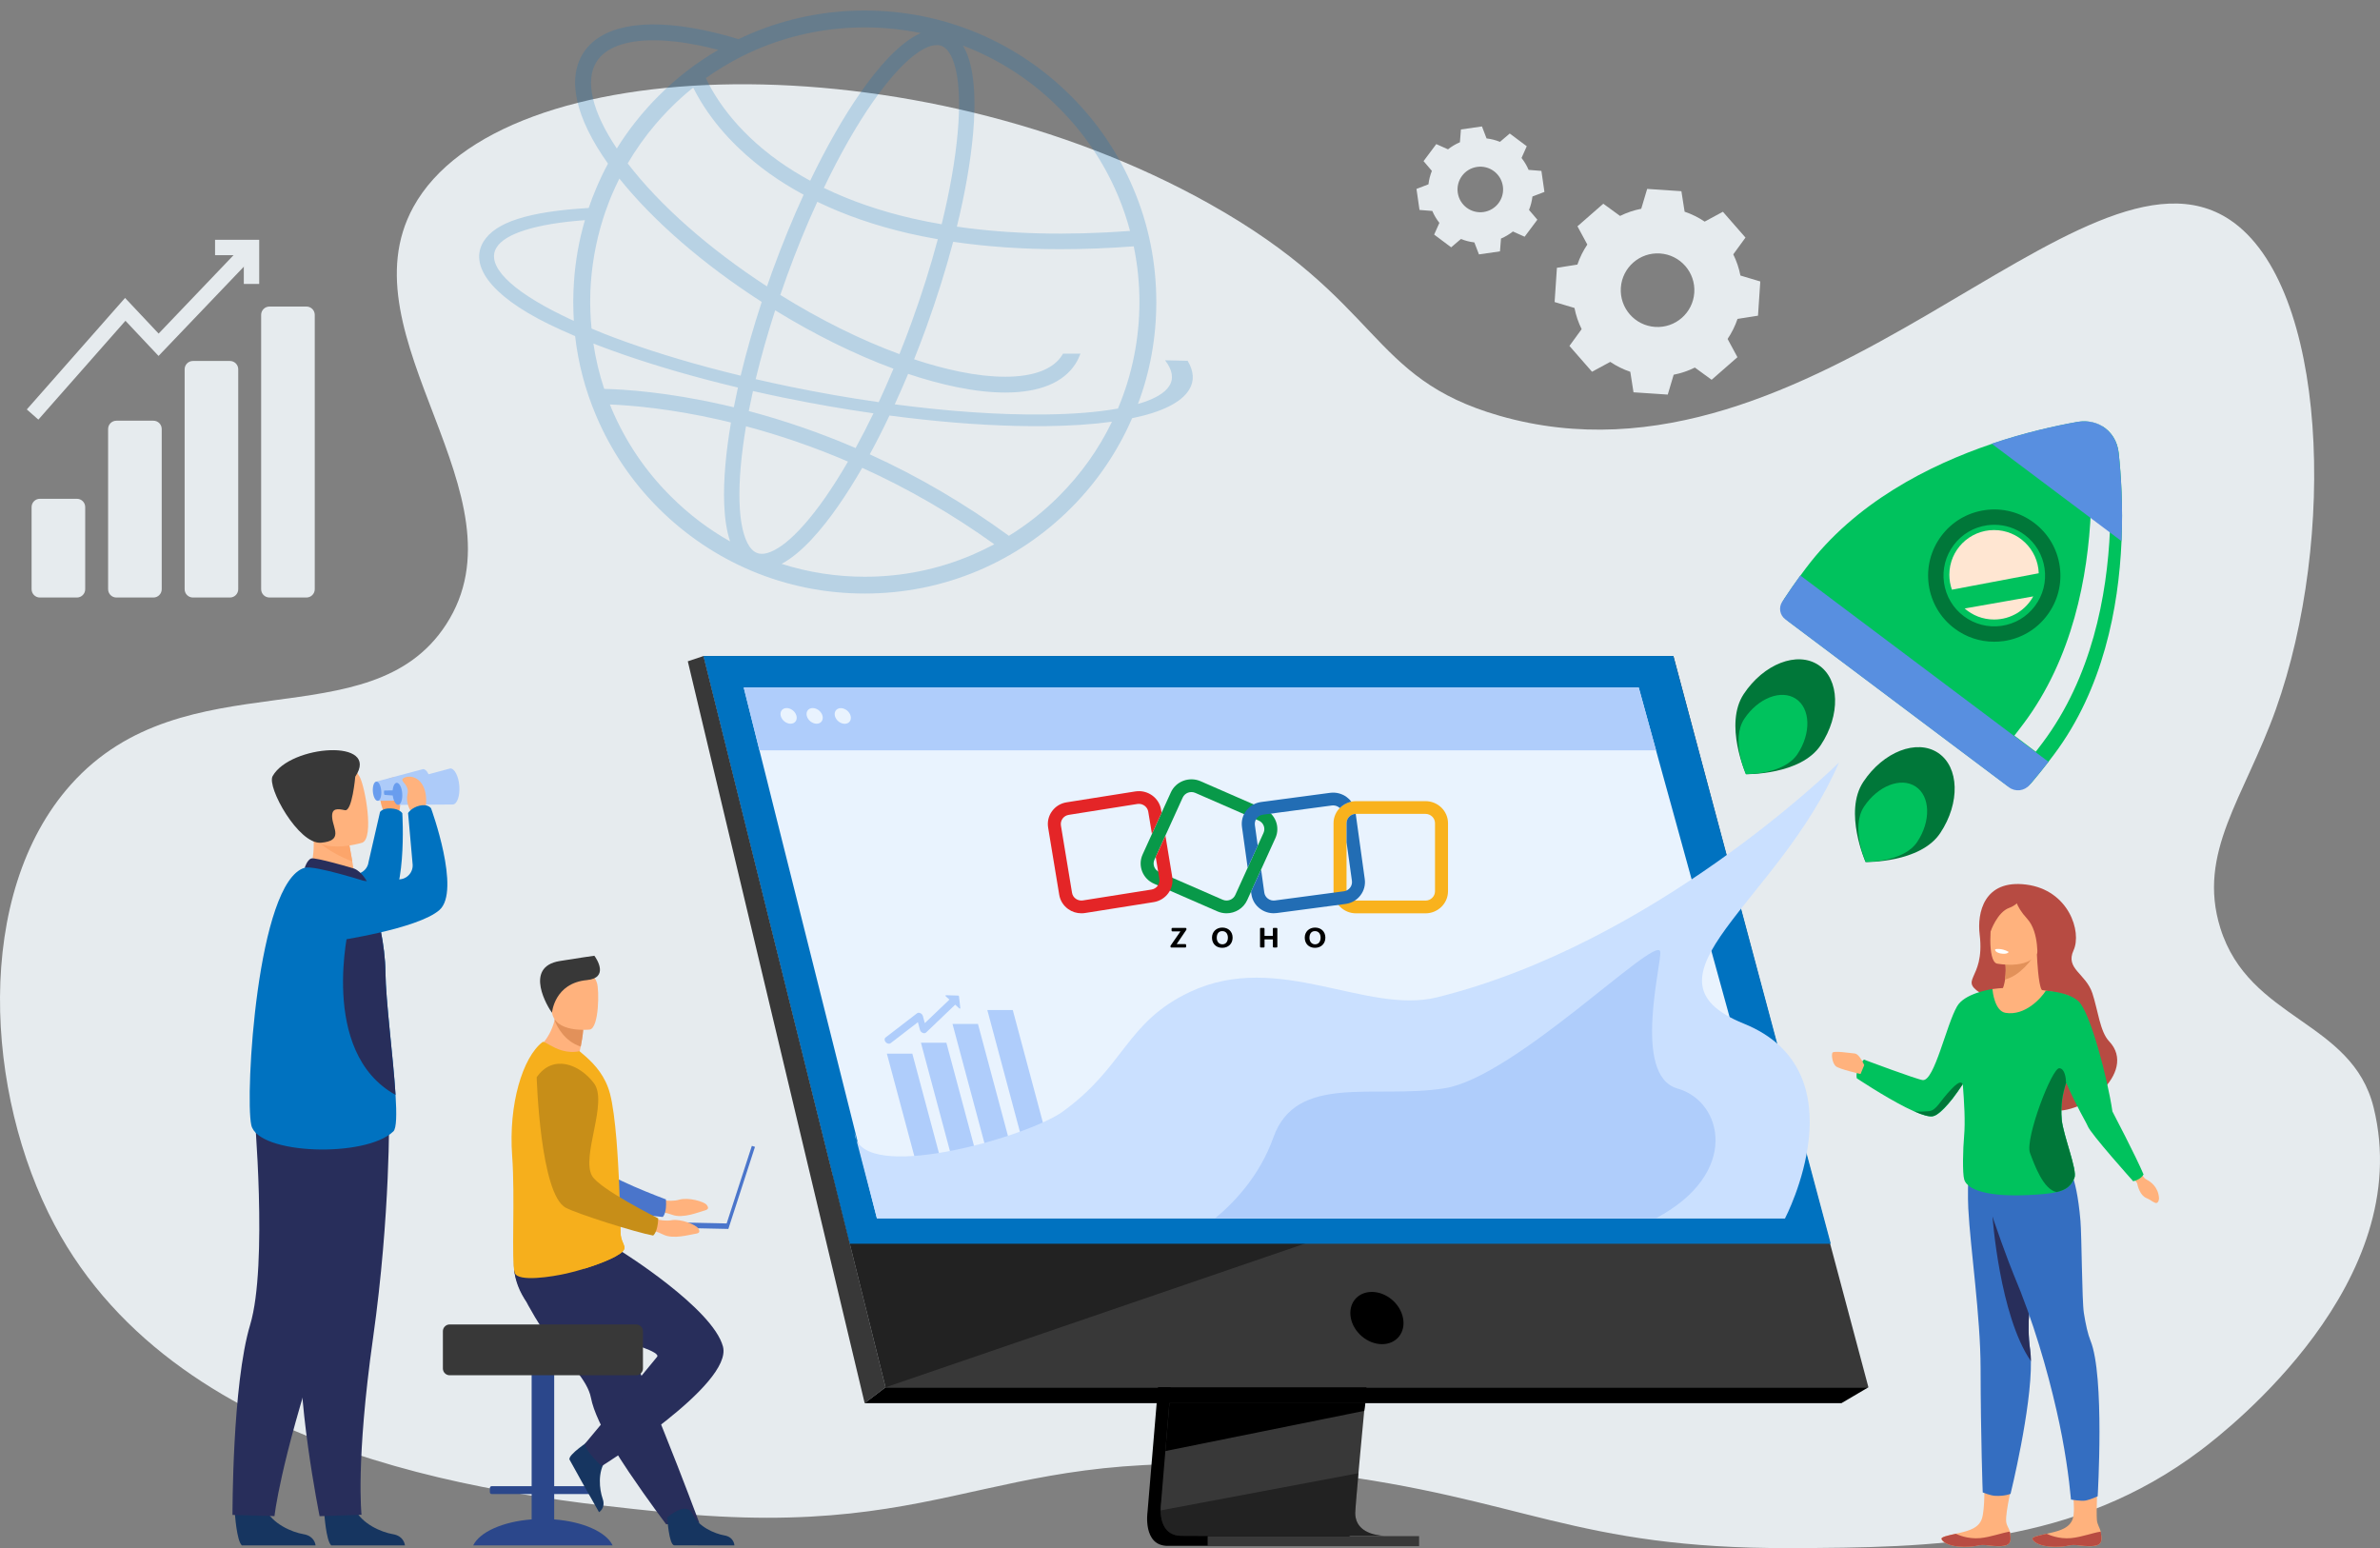 <svg width="452" height="294" viewBox="0 0 452 294" fill="none" xmlns="http://www.w3.org/2000/svg">
<rect x="0" y="0" width="452" height="294" fill="#808080" stroke="none"/>
<path d="M126.207 287.182C184.262 293.074 188.732 272.062 250.714 279.746C289.353 284.536 299.006 294.113 339.913 293.999C367.237 293.923 394.029 293.481 417.962 275.408C423.409 271.295 458.938 243.441 450.792 210.339C446.706 193.733 427.155 193.794 421.679 176.255C417.194 161.889 426.244 151.442 432.209 134.734C443.732 102.459 442.147 54.271 423.537 41.779C395.453 22.925 344.665 96.15 284.783 78.961C259.694 71.759 262.782 57.232 229.653 38.68C174.022 7.527 95.086 9.167 78.511 39.3C64.945 63.961 100.582 94.2 84.705 118.622C70.291 140.793 35.152 124.743 13.47 148.988C-5.096 169.748 -2.846 207.807 10.373 232.648C34.435 277.868 97.499 284.269 126.207 287.182Z" fill="#E6EBEE"/>
<path opacity="0.2" d="M225.549 68.517L221.264 68.423C222.642 70.207 222.953 71.856 222.088 73.248C221.237 74.668 219.182 75.83 216.114 76.722C218.439 70.558 219.601 64.043 219.601 57.366C219.601 49.891 218.141 42.632 215.249 35.82C212.464 29.223 208.477 23.303 203.381 18.22C198.298 13.138 192.378 9.137 185.782 6.339C178.955 3.46 171.697 2 164.235 2C156.76 2 149.502 3.46 142.676 6.339C141.865 6.69 141.04 7.055 140.256 7.434C140.256 7.434 140.256 7.434 140.243 7.434C137.864 6.704 135.539 6.109 133.308 5.663C122.008 3.365 113.993 4.96 110.735 10.124C107.64 15.044 109.329 22.438 115.466 31.075C114.641 32.602 113.898 34.184 113.209 35.806C112.695 37.023 112.222 38.253 111.803 39.496C100.246 40.186 94.069 42.213 91.811 45.903C89.202 50.188 92.771 55.946 104.193 61.542C105.761 62.313 107.45 63.07 109.221 63.827C109.816 69.017 111.141 74.059 113.195 78.898C115.98 85.495 119.967 91.415 125.063 96.511C130.145 101.58 136.066 105.581 142.662 108.379C149.488 111.258 156.747 112.718 164.222 112.718C171.683 112.718 178.942 111.258 185.768 108.379C192.364 105.581 198.271 101.593 203.367 96.511C208.314 91.564 212.234 85.806 215.005 79.425C220.642 78.263 224.346 76.438 225.832 74.019C226.86 72.343 226.738 70.491 225.549 68.517ZM212.315 77.587C208.558 78.263 203.881 78.655 198.42 78.709C189.931 78.817 180.199 78.141 169.926 76.79C170.791 74.911 171.643 72.978 172.467 71.004C175.657 72.072 178.739 72.91 181.699 73.519C185.079 74.208 188.161 74.546 190.918 74.546C197.366 74.546 201.988 72.68 204.273 69.058C204.651 68.463 204.949 67.828 205.192 67.166H201.88C201.826 67.26 201.772 67.368 201.705 67.463C200.015 70.153 196.217 71.545 190.904 71.545C188.363 71.545 185.457 71.234 182.281 70.585C179.51 70.018 176.59 69.234 173.603 68.233C174.4 66.246 175.171 64.232 175.914 62.178C177.915 56.649 179.631 51.175 181.024 45.917C187.349 46.849 194.135 47.323 201.353 47.323C205.841 47.323 210.504 47.147 215.316 46.782C216.033 50.242 216.398 53.784 216.398 57.393C216.384 64.368 215.019 71.18 212.315 77.587ZM143.811 105.027C142.216 104.446 141.405 102.148 141 100.323C140.364 97.444 140.256 93.389 140.675 88.617C140.891 86.198 141.229 83.629 141.675 80.953C148.231 82.697 154.719 84.941 161.045 87.657C159.626 90.118 158.18 92.388 156.747 94.457C154.003 98.39 151.327 101.418 148.988 103.229C147.501 104.364 145.406 105.608 143.811 105.027ZM162.492 85.089C155.882 82.237 149.069 79.885 142.203 78.06C142.446 76.817 142.716 75.546 143 74.262C144.906 74.695 146.852 75.114 148.812 75.519C154.557 76.695 160.275 77.695 165.884 78.493C164.776 80.791 163.641 82.994 162.492 85.089ZM150.07 73.438C147.853 72.978 145.663 72.505 143.514 72.005C144.528 67.801 145.771 63.408 147.217 58.934C154.76 63.57 162.424 67.341 169.683 70.018C168.777 72.194 167.831 74.316 166.885 76.371C161.37 75.587 155.733 74.6 150.07 73.438ZM131.659 16.639C132.146 17.626 132.808 18.842 133.7 20.221C137.512 26.114 142.541 30.386 146.096 32.927C148.137 34.387 150.313 35.739 152.624 36.982C150.516 41.564 148.515 46.471 146.663 51.553C146.325 52.5 145.987 53.446 145.663 54.392C134.647 47.228 125.32 38.996 119.21 31.035C120.738 28.426 122.495 25.952 124.468 23.627C125.279 22.668 126.131 21.748 127.01 20.843C127.131 20.721 127.253 20.599 127.374 20.478C128.726 19.113 130.159 17.828 131.659 16.639ZM178.753 8.691C180.348 9.272 181.159 11.57 181.564 13.395C182.2 16.274 182.308 20.329 181.889 25.101C181.429 30.332 180.388 36.266 178.834 42.592C176.955 42.267 175.117 41.902 173.319 41.497C167.142 40.078 161.505 38.131 156.463 35.684C159.464 29.426 162.64 23.83 165.817 19.288C168.561 15.355 171.237 12.327 173.576 10.516C174.792 9.57 176.428 8.569 177.861 8.569C178.171 8.542 178.469 8.583 178.753 8.691ZM172.467 44.295C174.306 44.714 176.184 45.092 178.104 45.43C176.752 50.513 175.09 55.811 173.143 61.164C172.4 63.232 171.616 65.26 170.818 67.247C163.532 64.57 155.787 60.745 148.191 56.014C148.583 54.865 148.988 53.716 149.407 52.554C151.205 47.579 153.165 42.794 155.22 38.32C160.397 40.834 166.168 42.821 172.467 44.295ZM201.096 20.478C205.895 25.276 209.653 30.845 212.288 37.063C213.221 39.28 214.005 41.551 214.613 43.862C202.597 44.741 191.58 44.471 181.726 43.038C183.294 36.658 184.335 30.643 184.808 25.344C185.322 19.491 185.254 12.543 182.875 8.65C183.43 8.867 183.97 9.083 184.524 9.313C190.742 11.935 196.325 15.693 201.096 20.478ZM164.235 5.204C167.844 5.204 171.399 5.569 174.873 6.285C170.778 8.069 166.601 13.03 163.424 17.585C160.18 22.248 156.936 27.939 153.868 34.319C151.8 33.197 149.84 31.981 148.001 30.683C139.283 24.506 135.444 17.828 134.052 14.828C136.188 13.314 138.431 11.948 140.783 10.759C141.743 10.272 142.716 9.826 143.703 9.394C143.771 9.367 143.852 9.326 143.919 9.299C143.933 9.286 143.946 9.286 143.973 9.272C144.19 9.178 144.392 9.096 144.609 9.015C144.663 8.988 144.73 8.975 144.784 8.948C150.962 6.474 157.504 5.204 164.235 5.204ZM113.29 11.732C114.979 9.042 118.778 7.65 124.09 7.65C126.631 7.65 129.524 7.961 132.714 8.61C133.917 8.853 135.16 9.137 136.417 9.475C132.281 11.867 128.496 14.787 125.077 18.22C124.36 18.923 123.671 19.653 122.995 20.41C122.157 21.343 121.346 22.303 120.575 23.289C119.345 24.857 118.196 26.506 117.142 28.196C112.452 21.221 111.046 15.301 113.29 11.732ZM116.169 37.063C116.628 35.995 117.115 34.941 117.629 33.914C124.076 41.97 133.565 50.202 144.663 57.339C143.095 62.124 141.743 66.828 140.662 71.342C132.592 69.396 125.117 67.179 118.561 64.814C117.183 64.327 115.844 63.813 114.574 63.313C113.817 63.016 113.073 62.705 112.344 62.394C112.235 61.272 112.141 60.137 112.114 58.988C112.1 58.434 112.087 57.906 112.087 57.352C112.087 56.717 112.1 56.068 112.114 55.446C112.303 50.715 113.101 46.093 114.506 41.618C114.75 40.861 114.993 40.118 115.277 39.375C115.561 38.604 115.844 37.82 116.169 37.063ZM106.775 59.893C96.812 55.027 92.257 50.337 94.298 47.012C95.947 44.308 101.935 42.483 111.086 41.808C109.965 45.606 109.275 49.526 109.005 53.5C108.924 54.676 108.883 55.865 108.87 57.055V57.366C108.87 58.555 108.91 59.758 108.978 60.934C108.221 60.596 107.491 60.245 106.775 59.893ZM114.331 65.868C115.682 66.368 117.061 66.882 118.48 67.368C125.009 69.626 132.322 71.734 140.148 73.6C139.864 74.87 139.607 76.114 139.364 77.344C138.729 77.195 138.08 77.033 137.445 76.898C126.631 74.438 118.507 73.938 114.75 73.856C113.817 71.045 113.128 68.179 112.695 65.246C113.236 65.449 113.79 65.652 114.331 65.868ZM116.169 77.655C116.047 77.371 115.939 77.101 115.831 76.817C119.845 76.979 127.28 77.587 136.782 79.75C137.458 79.899 138.148 80.061 138.823 80.237C138.337 83.089 137.972 85.819 137.756 88.374C137.337 93.226 137.309 98.823 138.661 102.823C134.538 100.499 130.767 97.633 127.374 94.24C122.562 89.442 118.805 83.873 116.169 77.655ZM184.538 105.419C178.104 108.149 171.291 109.528 164.249 109.528C158.829 109.528 153.53 108.703 148.434 107.081C152.286 105.054 156.166 100.417 159.153 96.133C160.694 93.929 162.235 91.483 163.749 88.847C172.508 92.807 180.929 97.687 188.836 103.364C187.431 104.108 185.998 104.797 184.538 105.419ZM201.096 94.24C198.217 97.133 195.041 99.647 191.607 101.756C183.294 95.686 174.427 90.482 165.182 86.279C166.452 83.954 167.709 81.494 168.926 78.912C177.387 80.034 185.525 80.71 192.959 80.885C194.892 80.939 196.784 80.939 198.609 80.926C203.34 80.872 207.557 80.588 211.18 80.088C208.652 85.332 205.26 90.077 201.096 94.24Z" fill="#0072C0"/>
<path d="M226.783 181.886L217.929 287.183C217.929 287.183 216.997 293.563 221.755 293.577C229.567 293.59 260.616 293.577 260.616 293.577C260.616 293.577 254.736 292.252 254.817 289.265C254.898 285.737 265.171 180.885 265.171 180.885L226.783 181.886Z" fill="black"/>
<path d="M263.13 291.671C261.589 291.671 231.933 291.766 224.336 291.671C221.025 291.63 220.443 288.724 220.416 286.845C220.403 285.94 220.511 285.277 220.511 285.277L220.741 282.547L221.322 275.572L221.836 269.408L222.498 261.488L223.066 254.797L229.365 179.966L267.726 178.966C267.726 178.966 263.401 222.842 260.346 254.783C260.008 258.338 259.683 261.758 259.373 264.934C259.278 265.948 259.183 266.948 259.089 267.908C258.805 270.936 258.548 273.707 258.318 276.153C258.197 277.451 258.088 278.641 257.994 279.749C257.602 284.061 257.372 286.805 257.372 287.332C257.372 287.643 257.399 287.927 257.453 288.184C258.088 291.563 262.549 291.671 263.13 291.671Z" fill="#383838"/>
<path d="M133.61 124.587L155.183 211.245L158.13 223.113L168.187 263.461H354.843L317.806 124.587H133.61Z" fill="#383838"/>
<path d="M133.61 124.587L130.623 125.587L164.212 266.475L168.186 263.461L133.61 124.587Z" fill="#383838"/>
<path d="M164.213 266.475H349.72L354.843 263.461H168.187L164.213 266.475Z" fill="black"/>
<path d="M269.51 291.725H229.351V293.631H269.51V291.725Z" fill="#383838"/>
<path d="M259.305 266.475L259.102 267.935L221.322 275.572L221.849 269.409L222.092 266.475H259.305Z" fill="black"/>
<path opacity="0.4" d="M263.13 291.671C261.589 291.671 231.933 291.766 224.336 291.671C221.025 291.631 220.443 288.724 220.416 286.846L258.007 279.776C257.615 284.088 257.385 286.832 257.385 287.359C257.385 287.67 257.412 287.954 257.467 288.211C258.088 291.563 262.549 291.671 263.13 291.671Z" fill="black"/>
<path opacity="0.4" d="M250.181 235.359L168.187 263.461L158.13 223.113L250.181 235.359Z" fill="black"/>
<path d="M133.61 124.587H317.806L347.693 236.197H161.401L133.61 124.587Z" fill="#0072C0"/>
<path d="M266.455 250.309C265.928 247.565 263.279 245.348 260.535 245.348C257.791 245.348 256.007 247.565 256.547 250.309C257.075 253.039 259.724 255.27 262.468 255.27C265.212 255.27 266.996 253.053 266.455 250.309Z" fill="black"/>
<path d="M339.015 231.372H166.537L147.005 153.554L145.518 147.593L144.234 142.497L141.247 130.575H311.224L314.508 142.497L315.914 147.593L317.563 153.554L339.015 231.372Z" fill="#E9F3FE"/>
<g clip-path="url(#clip0_41_3)">
<path d="M232.94 173.442C232.36 173.442 231.773 173.324 231.208 173.081L219.163 167.821C217.01 166.884 216.039 164.398 216.995 162.288L222.363 150.485C223.319 148.375 225.856 147.424 228.009 148.361L240.054 153.62C242.207 154.557 243.178 157.043 242.222 159.153L236.855 170.956C236.139 172.52 234.574 173.442 232.94 173.442ZM232.21 170.868C233.121 171.266 234.19 170.86 234.596 169.975L239.964 158.172C240.37 157.279 239.956 156.232 239.053 155.833L227 150.574C226.089 150.175 225.02 150.581 224.614 151.466L219.246 163.269C218.84 164.162 219.254 165.21 220.157 165.608L232.21 170.868Z" fill="#089949"/>
<path d="M270.724 173.45H257.535C255.178 173.45 253.259 171.568 253.259 169.259V156.335C253.259 154.026 255.178 152.145 257.535 152.145H270.724C273.08 152.145 275 154.026 275 156.335V169.259C275 171.568 273.08 173.45 270.724 173.45ZM257.535 154.565C256.541 154.565 255.728 155.361 255.728 156.335V169.259C255.728 170.233 256.541 171.03 257.535 171.03H270.724C271.718 171.03 272.531 170.233 272.531 169.259V156.335C272.531 155.361 271.718 154.565 270.724 154.565H257.535Z" fill="#F9B21D"/>
<path d="M221.331 158.703L219.555 162.598C219.532 162.642 219.51 162.679 219.487 162.716L220.18 166.906C220.338 167.873 219.668 168.78 218.689 168.935L205.665 171C205.191 171.074 204.709 170.964 204.318 170.691C203.926 170.418 203.67 170.005 203.595 169.54L201.487 156.778C201.412 156.313 201.525 155.841 201.803 155.457C202.082 155.074 202.503 154.823 202.978 154.749L216.001 152.683C216.099 152.669 216.197 152.661 216.288 152.661C217.153 152.661 217.929 153.281 218.072 154.151L218.772 158.371L220.609 154.336L220.511 153.768C220.134 151.488 217.936 149.932 215.61 150.301L202.586 152.366C201.464 152.536 200.471 153.133 199.808 154.041C199.138 154.948 198.875 156.055 199.055 157.161L201.163 169.923C201.344 171.03 201.954 171.996 202.88 172.653C203.61 173.177 204.476 173.442 205.372 173.442C205.597 173.442 205.831 173.427 206.064 173.391L219.088 171.325C221.414 170.956 223.003 168.802 222.626 166.523L221.331 158.703Z" fill="#E42527"/>
<path d="M236.952 164.796L238.865 160.599L238.323 156.697C238.255 156.232 238.383 155.767 238.676 155.391C238.97 155.015 239.392 154.771 239.873 154.712L252.942 152.971C253.025 152.964 253.108 152.956 253.191 152.956C253.582 152.956 253.959 153.082 254.282 153.318C254.343 153.362 254.395 153.414 254.448 153.458C255.028 152.861 255.788 152.433 256.639 152.248C256.398 151.924 256.112 151.636 255.773 151.385C254.862 150.706 253.74 150.419 252.611 150.566L239.527 152.307C238.398 152.455 237.389 153.03 236.704 153.923C236.011 154.815 235.718 155.915 235.868 157.021L236.952 164.796Z" fill="#226DB4"/>
<path d="M259.191 166.958L257.474 154.565C256.511 154.594 255.735 155.376 255.735 156.328V159.965L256.752 167.282C256.819 167.747 256.691 168.212 256.398 168.588C256.104 168.964 255.683 169.208 255.201 169.267L242.132 171.008C241.658 171.074 241.183 170.949 240.799 170.661C240.415 170.373 240.167 169.96 240.107 169.488L239.504 165.143L237.592 169.341L237.66 169.813C237.811 170.919 238.398 171.908 239.309 172.579C240.062 173.14 240.957 173.435 241.891 173.435C242.087 173.435 242.282 173.42 242.478 173.398L255.532 171.672C256.661 171.524 257.67 170.949 258.355 170.056C259.048 169.164 259.341 168.064 259.191 166.958Z" fill="#226DB4"/>
<path d="M222.318 179.58L224.185 176.88H222.649C222.566 176.88 222.498 176.813 222.498 176.732V176.371C222.498 176.29 222.566 176.223 222.649 176.223H225.171C225.254 176.223 225.321 176.29 225.321 176.371V176.511C225.321 176.54 225.314 176.57 225.299 176.592L223.469 179.292H225.111C225.193 179.292 225.261 179.358 225.261 179.44V179.801C225.261 179.882 225.193 179.949 225.111 179.949H222.446C222.363 179.949 222.295 179.882 222.295 179.801V179.668C222.287 179.631 222.303 179.602 222.318 179.58ZM230.177 178.06C230.177 176.954 231.005 176.157 232.134 176.157C233.301 176.157 234.092 176.939 234.092 178.067C234.092 179.211 233.286 180 232.119 180C230.945 180 230.177 179.211 230.177 178.06ZM233.196 178.075C233.196 177.404 232.865 176.828 232.119 176.828C231.366 176.828 231.08 177.426 231.08 178.104C231.08 178.746 231.434 179.336 232.157 179.336C232.902 179.329 233.196 178.702 233.196 178.075ZM239.444 176.216H240.001C240.084 176.216 240.152 176.282 240.152 176.363V177.736H241.733V176.363C241.733 176.282 241.801 176.216 241.883 176.216H242.44C242.523 176.216 242.591 176.282 242.591 176.363V179.794C242.591 179.875 242.523 179.941 242.44 179.941H241.891C241.808 179.941 241.74 179.875 241.74 179.794V178.407H240.159V179.794C240.159 179.875 240.092 179.941 240.009 179.941H239.452C239.369 179.941 239.301 179.875 239.301 179.794V176.363C239.294 176.282 239.361 176.216 239.444 176.216ZM247.793 178.06C247.793 176.954 248.621 176.157 249.75 176.157C250.917 176.157 251.708 176.939 251.708 178.067C251.708 179.211 250.902 180 249.735 180C248.561 180 247.793 179.211 247.793 178.06ZM250.804 178.075C250.804 177.404 250.473 176.828 249.728 176.828C248.975 176.828 248.689 177.426 248.689 178.104C248.689 178.746 249.043 179.336 249.765 179.336C250.511 179.329 250.804 178.702 250.804 178.075Z" fill="black"/>
</g>
<path d="M314.508 142.497H144.234L141.247 130.575H311.224L314.508 142.497Z" fill="#AFCDFB"/>
<path d="M149.398 134.468C148.573 134.468 148.073 135.13 148.276 135.955C148.479 136.779 149.317 137.442 150.141 137.442C150.966 137.442 151.466 136.779 151.263 135.955C151.061 135.13 150.222 134.468 149.398 134.468Z" fill="#E9F3FE"/>
<path d="M154.345 134.468C153.521 134.468 153.02 135.13 153.223 135.955C153.426 136.779 154.264 137.442 155.089 137.442C155.913 137.442 156.413 136.779 156.21 135.955C156.008 135.13 155.17 134.468 154.345 134.468Z" fill="#E9F3FE"/>
<path d="M161.55 135.968C161.347 135.144 160.509 134.482 159.684 134.482C158.86 134.482 158.36 135.144 158.562 135.968C158.765 136.793 159.603 137.455 160.428 137.455C161.252 137.455 161.752 136.793 161.55 135.968Z" fill="#E9F3FE"/>
<path d="M75.838 153.96C75.838 153.96 76.365 152.297 75.541 150.81C74.716 149.31 76.055 148.282 75.717 147.823C75.379 147.377 73.175 147.417 72.418 149.594C71.661 151.77 72.932 154.216 72.932 154.216L75.838 153.96Z" fill="#FCA56B"/>
<path d="M66.593 165.895C68.16 166.355 69.769 165.327 69.985 163.746L72.175 154.203C72.175 154.203 72.635 153.459 74.216 153.527C75.933 153.595 76.406 154.446 76.406 154.446C76.406 154.446 77.474 171.248 72.499 173.613C67.525 175.992 61.889 164.503 66.593 165.895Z" fill="#0072C0"/>
<path d="M76.906 293.482H62.902C61.902 292.577 61.578 287.278 61.578 287.278C61.578 287.278 65.917 283.358 67.336 286.467C68.688 289.414 72.418 290.982 74.635 291.36C76.555 291.685 76.852 293.09 76.906 293.482Z" fill="#163560"/>
<path d="M59.929 293.482H45.925C44.925 292.577 44.6 287.278 44.6 287.278C44.6 287.278 48.939 283.358 50.359 286.467C51.71 289.414 55.441 290.982 57.658 291.36C59.577 291.685 59.888 293.09 59.929 293.482Z" fill="#163560"/>
<path d="M69.999 220.152C69.999 220.152 68.012 232.899 60.578 255.513C53.143 278.14 52.129 287.927 52.129 287.927L44.154 287.697C44.154 287.697 44.087 262.974 47.507 251.593C50.926 240.212 48.25 210.582 48.25 210.582L69.999 220.152Z" fill="#282E5B"/>
<path d="M73.892 211.299C73.892 211.299 74.176 230.506 70.85 254.08C67.525 277.654 68.661 287.67 68.661 287.67L60.699 287.94C60.699 287.94 55.941 264.353 57.306 252.553C58.672 240.752 50.791 212.056 50.791 212.056L73.892 211.299Z" fill="#282E5B"/>
<path d="M58.482 166.355L62.24 169.139L67.66 168.004C67.579 167.504 67.228 165.463 66.903 163.597C66.89 163.489 66.863 163.381 66.849 163.273C66.566 161.691 66.322 160.34 66.322 160.34L61.253 157.812L59.361 156.866C59.361 156.893 59.51 158.623 59.523 158.866C59.888 163.327 58.482 166.355 58.482 166.355Z" fill="#FFB27D"/>
<path d="M67.282 164.962C67.16 164.908 59.902 162.773 59.118 163.029C58.334 163.286 57.861 164.814 57.861 164.814L69.742 167.504C69.729 167.49 68.796 165.598 67.282 164.962Z" fill="#282E5B"/>
<path d="M47.723 213.664C48.953 219.274 69.431 219.95 74.716 214.854C75.311 214.273 75.352 211.569 75.122 207.933C74.676 200.81 73.257 190.104 73.202 184.63C73.175 181.994 72.81 179.29 72.324 176.83C71.296 171.599 69.729 167.49 69.729 167.49C69.729 167.49 59.726 164.26 57.847 164.8C48.831 167.463 46.493 208.055 47.723 213.664Z" fill="#0072C0"/>
<path d="M75.122 207.933C74.676 200.81 73.256 190.104 73.202 184.63C73.175 181.994 72.81 179.29 72.324 176.83L66.309 175.763C66.309 175.763 60.429 199.796 75.122 207.933Z" fill="#282E5B"/>
<path d="M59.915 158.947C61.023 161.083 65.173 162.921 66.903 163.597C66.89 163.489 66.863 163.381 66.849 163.273C66.566 161.691 66.322 160.34 66.322 160.34L61.253 157.812C60.131 157.785 59.456 158.069 59.915 158.947Z" fill="#FCA56B"/>
<path d="M68.782 160.042C68.782 160.042 59.645 162.894 57.955 157.177C56.266 151.459 53.954 147.972 59.712 145.917C65.471 143.849 67.255 145.701 68.282 147.471C69.309 149.242 71.121 159.15 68.782 160.042Z" fill="#FFB27D"/>
<path d="M67.471 147.498C67.471 147.498 66.89 154.149 65.511 153.865C64.132 153.581 62.889 153.365 63.092 155.365C63.294 157.366 65.2 159.691 60.956 160.042C56.712 160.394 50.615 149.458 51.778 147.39C55.144 141.416 72.337 140.213 67.471 147.498Z" fill="#383838"/>
<path d="M80.326 146.066L71.472 148.431L71.743 152.081L80.772 152.013C81.488 151.959 81.962 150.58 81.84 148.945C81.718 147.309 81.042 146.012 80.326 146.066Z" fill="#ADCBF9"/>
<path d="M72.405 150.202C72.324 149.188 71.918 148.404 71.472 148.431C71.026 148.458 70.742 149.31 70.81 150.31C70.891 151.324 71.296 152.108 71.743 152.081C72.189 152.054 72.486 151.216 72.405 150.202Z" fill="#699DEE"/>
<path d="M75.69 150.08L72.946 150.134C72.865 150.715 73.013 150.959 73.013 150.959L75.744 151.148L75.69 150.08Z" fill="#699DEE"/>
<path d="M85.489 145.944L75.325 148.661L75.635 152.851L86.003 152.784C86.828 152.716 87.368 151.148 87.233 149.256C87.084 147.363 86.3 145.876 85.489 145.944Z" fill="#ADCBF9"/>
<path d="M76.392 150.688C76.311 149.526 75.825 148.62 75.325 148.661C74.825 148.701 74.487 149.661 74.568 150.824C74.649 151.986 75.135 152.892 75.635 152.851C76.136 152.811 76.474 151.837 76.392 150.688Z" fill="#699DEE"/>
<path d="M77.96 153.946C77.96 153.946 77.001 152.486 77.393 150.824C77.785 149.161 76.217 148.526 76.419 147.999C76.622 147.471 78.758 146.917 80.069 148.796C81.38 150.675 80.826 153.378 80.826 153.378L77.96 153.946Z" fill="#FFB27D"/>
<path d="M65.457 167.896C65.457 167.896 70.769 166.922 75.676 167.003C77.312 167.031 78.569 165.584 78.352 164.003L77.501 154.406C77.501 154.406 78.109 153.392 79.65 153.013C81.326 152.608 81.867 153.514 81.867 153.514C81.867 153.514 87.598 169.18 83.462 172.816C79.326 176.452 63.632 178.723 63.632 178.723L65.457 167.896Z" fill="#0072C0"/>
<path d="M402.91 102.798C402.369 115.409 399.422 130.859 390.095 143.281C389.757 143.741 389.406 144.187 389.068 144.633C388.027 145.985 386.959 147.296 385.878 148.58C384.675 149.999 382.566 150.229 381.08 149.107L339.663 118.004C339.19 117.653 338.839 117.193 338.623 116.68C338.474 116.328 338.393 115.963 338.379 115.598C338.339 114.936 338.514 114.26 338.906 113.665C339.88 112.192 340.893 110.719 341.961 109.259C342.299 108.799 342.637 108.34 342.975 107.894C352.302 95.471 366.319 88.348 378.282 84.293C384.594 82.157 390.352 80.886 394.529 80.143C395.218 80.021 395.894 79.994 396.543 80.062C397.516 80.157 398.435 80.454 399.219 80.927C400.936 81.941 402.139 83.752 402.382 86.05C402.828 90.254 403.207 96.134 402.91 102.798Z" fill="#00C25D"/>
<path d="M341.907 109.286C340.704 110.948 339.555 112.611 338.46 114.287C337.757 115.382 338.014 116.828 339.055 117.612L381.526 149.512C382.742 150.432 384.459 150.229 385.445 149.08C386.662 147.661 387.865 146.187 389.041 144.673L341.907 109.286Z" fill="#588FE0"/>
<path d="M378.714 121.87C376.011 121.87 373.388 121.005 371.199 119.356C368.509 117.342 366.778 114.395 366.305 111.084C365.832 107.758 366.684 104.46 368.698 101.77C370.712 99.08 373.659 97.35 376.97 96.877C380.296 96.404 383.594 97.256 386.284 99.27C388.973 101.284 390.704 104.23 391.177 107.542C391.65 110.867 390.798 114.165 388.784 116.855C386.77 119.545 383.823 121.275 380.512 121.749C379.917 121.83 379.309 121.87 378.714 121.87ZM378.768 99.662C378.308 99.662 377.849 99.689 377.389 99.756C374.835 100.121 372.577 101.459 371.036 103.514C369.495 105.569 368.833 108.11 369.198 110.665C369.563 113.219 370.901 115.477 372.956 117.018C375.01 118.558 377.552 119.221 380.106 118.856C382.661 118.491 384.918 117.153 386.459 115.098C388 113.044 388.663 110.502 388.298 107.948C387.933 105.393 386.594 103.136 384.54 101.595C382.85 100.324 380.836 99.662 378.768 99.662Z" fill="#007739"/>
<path d="M400.166 83.82C400.044 82.725 399.72 81.752 399.219 80.914C398.422 80.441 397.516 80.143 396.543 80.049C396.557 80.103 396.557 80.157 396.557 80.211C397.016 84.428 397.381 90.308 397.097 96.972C396.543 109.583 393.61 125.033 384.283 137.455C383.945 137.915 383.594 138.361 383.256 138.807C383.026 139.104 382.796 139.402 382.566 139.699L386.622 142.754C386.703 142.646 386.797 142.538 386.878 142.43C387.23 141.983 387.568 141.524 387.906 141.078C397.232 128.656 400.179 113.206 400.72 100.594C400.99 93.917 400.612 88.037 400.166 83.82Z" fill="#E6EBEE"/>
<path d="M402.369 86.023C401.936 81.968 398.516 79.413 394.502 80.116C390.325 80.859 384.567 82.13 378.254 84.266L402.909 102.771C403.207 96.134 402.828 90.254 402.369 86.023Z" fill="#588FE0"/>
<path d="M345.354 126.29C341.313 123.614 334.96 126.074 331.161 131.805C327.363 137.536 331.594 147.025 331.594 147.025C331.594 147.025 341.988 147.242 345.787 141.51C349.585 135.793 349.396 128.98 345.354 126.29Z" fill="#007739"/>
<path d="M368.063 142.97C364.021 140.294 357.668 142.754 353.87 148.485C350.071 154.216 354.302 163.705 354.302 163.705C354.302 163.705 364.697 163.922 368.495 158.19C372.293 152.473 372.104 145.66 368.063 142.97Z" fill="#007739"/>
<path d="M341.069 132.711C338.285 130.859 333.892 132.562 331.269 136.509C328.647 140.456 331.567 147.012 331.567 147.012C331.567 147.012 338.744 147.161 341.367 143.214C343.989 139.28 343.854 134.563 341.069 132.711Z" fill="#00C25D"/>
<path d="M363.818 149.377C361.034 147.525 356.641 149.229 354.018 153.176C351.396 157.123 354.316 163.678 354.316 163.678C354.316 163.678 361.493 163.827 364.116 159.88C366.738 155.933 366.603 151.229 363.818 149.377Z" fill="#00C25D"/>
<path d="M373.118 115.558L386.148 113.26C384.702 115.882 381.918 117.653 378.701 117.653C376.551 117.653 374.605 116.855 373.118 115.558Z" fill="#FFE6D2"/>
<path d="M387.189 108.867L370.699 111.989C370.388 111.097 370.212 110.151 370.212 109.151C370.212 104.46 374.01 100.662 378.701 100.662C383.296 100.662 387.041 104.312 387.189 108.867Z" fill="#FFE6D2"/>
<path d="M124.432 227.668C124.432 227.668 127.189 228.371 128.947 227.844C130.704 227.316 133.718 228.182 134.205 228.817C134.691 229.452 134.516 229.709 133.65 229.939C132.785 230.155 129.704 231.466 127.689 230.709C125.662 229.952 123.026 229.925 123.026 229.925L124.432 227.668Z" fill="#FFB27D"/>
<path d="M100.561 203.675C100.561 203.675 103.67 225.721 108.806 227.708C111.348 228.682 122.54 230.898 125.865 231.115C125.865 231.115 126.676 230.452 126.473 227.776C126.473 227.776 114.74 223.464 113.064 221.126C110.577 217.638 114.605 206.879 111.496 203.594C108.374 200.309 103.129 198.904 100.561 203.675Z" fill="#4A75CB"/>
<path d="M105.251 288.549V283.737H112.821C113.024 283.737 113.186 283.574 113.186 283.372V282.601C113.186 282.398 113.024 282.236 112.821 282.236H105.251V254.864C105.251 254.094 104.629 253.472 103.859 253.472H102.359C101.588 253.472 100.966 254.094 100.966 254.864V282.236H93.397C93.194 282.236 93.032 282.398 93.032 282.601V283.372C93.032 283.574 93.194 283.737 93.397 283.737H100.966V288.549C95.492 288.968 91.099 290.941 89.869 293.482H116.349C115.119 290.928 110.726 288.968 105.251 288.549Z" fill="#2B478B"/>
<path d="M101.602 250.133C102.507 251.674 103.548 253.107 104.629 254.472C107.968 258.676 111.591 262.15 112.226 265.434C112.348 266.083 112.55 266.786 112.807 267.53C113.078 268.287 113.402 269.071 113.78 269.895C115.2 272.963 117.308 276.41 119.431 279.546C123.08 284.953 126.514 289.481 126.514 289.481L132.812 289.211C132.556 288.576 129.812 281.101 126.135 271.977C124.648 268.273 123.053 264.326 121.526 260.528C121.323 260.014 121.12 259.514 120.917 259.014C120.444 257.851 119.985 256.703 119.539 255.594C116.092 247.024 113.334 240.185 113.334 240.185C113.334 240.185 99.547 234.954 98.114 238.346C96.938 241.117 97.898 243.848 101.602 250.133Z" fill="#282E5B"/>
<path d="M126.716 288.197C126.716 288.197 127.041 293.401 128.041 293.469C128.176 293.482 133.137 293.482 133.137 293.482H139.476C139.476 293.482 139.436 291.914 137.584 291.59C135.732 291.266 132.623 289.968 131.501 287.521C130.325 284.94 126.716 288.197 126.716 288.197Z" fill="#163560"/>
<path d="M112.131 273.477C112.131 273.477 107.752 276.289 108.171 277.208C108.225 277.329 110.645 281.668 110.645 281.668L113.767 287.183C113.767 287.183 115.078 286.399 114.456 284.629C113.835 282.858 113.456 279.506 115.051 277.329C116.741 275.045 112.131 273.477 112.131 273.477Z" fill="#163560"/>
<path d="M118.038 237.671C118.038 237.671 135.367 248.471 137.3 255.716C139.233 262.961 114.267 278.424 114.267 278.424C114.267 278.424 111.523 276.005 111.05 274.234C111.05 274.234 122.337 260.717 124.783 257.689C126.284 255.824 102.561 251.242 99.655 246.74C96.763 242.226 97.79 238.441 97.79 238.441L118.038 237.671Z" fill="#282E5B"/>
<path d="M120.823 251.525H85.395C84.692 251.525 84.111 252.107 84.111 252.81V259.892C84.111 260.595 84.692 261.177 85.395 261.177H120.823C121.526 261.177 122.107 260.595 122.107 259.892V252.81C122.107 252.107 121.526 251.525 120.823 251.525Z" fill="#383838"/>
<path d="M112.686 202.283C108.536 203.351 101.656 199.512 101.656 199.512C101.656 199.512 104.332 197.714 105.319 193.781C105.373 193.578 105.414 193.375 105.454 193.172C105.887 193.078 106.711 192.902 107.59 192.726L110.753 195.565C110.753 195.565 110.685 196.741 110.28 198.768C110.212 199.12 110.131 199.498 110.036 199.904C111.753 200.945 112.686 202.283 112.686 202.283Z" fill="#FFB27D"/>
<path d="M118.579 237.103C118.566 237.143 118.552 237.184 118.539 237.238C118.133 238.36 114.416 239.874 110.996 240.928C109.766 241.307 108.59 241.631 107.603 241.847C104.954 242.456 98.331 243.537 97.749 241.712C97.073 239.603 97.858 227.452 97.263 219.463C96.56 209.69 99.263 200.81 103.021 197.903C103.305 197.701 103.873 198.255 105.495 199.025C106.995 199.742 108.658 199.944 110.063 199.634L111.32 200.715C113.064 202.283 114.984 204.419 115.849 207.703C116.376 209.717 116.781 212.894 117.079 216.476C117.187 217.868 117.295 219.314 117.376 220.774C117.511 223.099 117.633 225.451 117.687 227.681C117.687 227.722 117.687 227.763 117.687 227.817V227.898C117.714 228.127 117.714 228.371 117.714 228.601C117.768 230.601 117.768 232.466 117.836 234.048C117.836 234.088 117.836 234.129 117.836 234.183C117.917 235.508 118.403 236.103 118.539 236.657C118.606 236.792 118.62 236.941 118.579 237.103Z" fill="#F6AF1C"/>
<path d="M118.579 237.103C118.566 237.143 118.552 237.184 118.539 237.238C118.133 238.36 114.416 239.874 110.996 240.928C104.062 232.237 104.805 221.829 104.805 221.829L117.714 227.681C117.714 227.722 117.714 227.763 117.714 227.817V227.898C117.741 228.127 117.741 228.371 117.741 228.601C117.795 230.601 117.795 232.466 117.863 234.048C117.863 234.088 117.863 234.129 117.863 234.183C117.944 235.508 118.43 236.103 118.566 236.657C118.606 236.792 118.62 236.941 118.579 237.103Z" fill="#F6AF1C"/>
<path d="M110.766 195.551C110.766 195.551 110.699 196.727 110.293 198.755C107.198 197.755 105.792 194.957 105.332 193.781C105.386 193.578 105.427 193.375 105.468 193.172C105.9 193.078 106.725 192.902 107.603 192.726L110.766 195.551Z" fill="#E2915A"/>
<path d="M112.01 195.524C112.01 195.524 105.211 196.295 104.805 192.051C104.4 187.806 103.237 185.049 107.563 184.386C111.888 183.724 112.888 185.251 113.361 186.63C113.835 188.009 113.767 195.214 112.01 195.524Z" fill="#FFB27D"/>
<path d="M104.832 192.334C104.832 192.334 105.265 186.711 111.456 186.13C115.686 185.725 113.334 182.088 112.875 181.507C112.875 181.507 109.631 181.953 106.306 182.508C99.317 183.643 104.143 191.456 104.832 192.334Z" fill="#383838"/>
<path d="M142.788 217.611L138.003 232.345L121.161 231.993L121.147 233.021L138.327 233.386L143.383 217.8L142.788 217.611Z" fill="#4A75CB"/>
<path d="M123.013 231.061C123.013 231.061 125.675 232.074 127.487 231.737C129.285 231.399 132.204 232.602 132.61 233.291C133.029 233.98 132.812 234.21 131.934 234.332C131.042 234.453 127.838 235.427 125.919 234.44C123.999 233.453 121.377 233.142 121.377 233.142L123.013 231.061Z" fill="#FFB27D"/>
<path d="M101.926 204.581C101.926 204.581 102.575 226.843 107.468 229.371C109.874 230.615 120.769 234.048 124.04 234.643C124.04 234.643 124.918 234.075 125.013 231.385C125.013 231.385 113.821 225.803 112.429 223.288C110.347 219.544 115.538 209.298 112.794 205.703C110.063 202.094 105.008 200.12 101.926 204.581Z" fill="#C78E18"/>
<path d="M405.897 221.72L406.722 223.045C407.141 223.532 407.262 223.802 407.6 223.978C408.411 224.383 409.912 225.411 410.033 227.56C410.033 227.56 410.006 228.776 409.195 228.384C408.371 227.992 408.736 228.019 407.573 227.492C406.411 226.965 405.978 225.262 405.87 224.681L404.924 223.437L405.897 221.72Z" fill="#FFB27D"/>
<path d="M381.823 292.455C381.783 292.928 381.512 293.239 381.093 293.428C380.309 293.766 379.012 293.685 377.606 293.496C377.43 293.469 377.268 293.455 377.119 293.442C377.079 293.442 377.038 293.428 377.011 293.428C376.984 293.428 376.957 293.428 376.93 293.428C375.524 293.334 375.632 293.766 372.956 293.753C369.901 293.739 368.86 292.712 368.725 292.266C368.604 291.887 369.942 291.603 371.442 291.279C371.51 291.266 371.591 291.252 371.658 291.225C371.861 291.184 372.064 291.13 372.253 291.09C374.037 290.671 375.808 290.144 376.389 288.427C377.011 286.616 376.863 281.222 376.863 281.222H382.269C382.269 281.222 380.85 287.183 380.999 288.9C381.08 289.819 381.512 290.076 381.688 290.874C381.702 290.928 381.715 290.982 381.715 291.036C381.783 291.509 381.864 291.982 381.823 292.455Z" fill="#FFB27D"/>
<path d="M388.122 234.17C387.663 236.738 387.014 239.387 386.446 242.145C385.54 246.578 384.851 251.282 385.554 256.351C385.649 257 385.689 257.73 385.703 258.5C385.838 267.462 381.837 283.696 381.837 283.696C381.837 283.696 380.755 284.169 378.931 284.074C377.998 284.034 376.552 283.426 376.552 283.426C376.552 283.426 376.173 273.355 376.146 259.825C376.133 250.012 374.2 237.089 373.808 229.493C373.578 224.897 374.078 218.774 374.078 218.774C374.078 218.774 382.053 212.353 384.919 215.638C387.771 218.882 389.825 224.586 388.122 234.17Z" fill="#346EC1"/>
<path d="M385.554 256.351C385.649 257 385.689 257.73 385.703 258.5C379.728 249.836 378.404 230.966 378.404 230.966L384.973 234.156C384.973 234.156 385.689 237.698 386.446 242.158C385.541 246.578 384.851 251.282 385.554 256.351Z" fill="#282E5B"/>
<path d="M399.084 292.455C399.044 292.928 398.774 293.239 398.355 293.428C397.571 293.766 396.273 293.685 394.867 293.496C394.691 293.469 394.529 293.455 394.38 293.442C394.34 293.442 394.299 293.428 394.272 293.428C394.245 293.428 394.218 293.428 394.191 293.428C392.785 293.334 392.894 293.766 390.217 293.753C387.162 293.739 386.122 292.712 385.986 292.266C385.865 291.887 387.203 291.603 388.703 291.279C388.771 291.266 388.852 291.252 388.92 291.225C389.122 291.184 389.325 291.13 389.514 291.09C391.299 290.671 393.069 290.144 393.651 288.427C394.272 286.616 393.38 281.304 393.38 281.304L398.395 280.884C398.395 280.884 398.084 286.94 398.233 288.657C398.314 289.576 398.774 290.076 398.949 290.874C398.963 290.928 398.976 290.982 398.976 291.036C399.057 291.509 399.139 291.982 399.084 292.455Z" fill="#FFB27D"/>
<path d="M398.382 284.156C398.382 284.156 397.098 284.764 396.165 284.953C395.232 285.142 393.313 284.777 393.313 284.777C392.961 280.884 392.164 274.788 390.582 267.908C388.798 260.082 386.135 250.823 382.432 242.064C381.634 240.198 378.376 231.331 377.822 229.101C376.146 222.342 377.822 223.072 377.822 223.072L392.475 221.355C392.475 221.355 394.286 222.288 395.111 231.818C395.354 234.67 395.394 247.011 395.759 249.349C396.111 251.566 396.53 253.404 397.016 254.607C399.747 261.258 398.382 284.156 398.382 284.156Z" fill="#346EC1"/>
<path d="M399.084 292.455C399.044 292.928 398.774 293.239 398.355 293.428C397.53 293.726 396.246 293.658 394.867 293.496C394.691 293.469 394.529 293.455 394.38 293.442C394.34 293.442 394.299 293.428 394.272 293.428C394.245 293.428 394.218 293.428 394.191 293.428C392.785 293.334 392.894 293.766 390.217 293.753C387.162 293.739 386.122 292.712 385.986 292.266C385.865 291.887 387.203 291.603 388.703 291.279C389.095 291.468 390.974 292.32 393.326 292.104C395.381 291.901 397.489 291.076 398.963 290.874C398.976 290.928 398.99 290.982 398.99 291.036C399.057 291.509 399.139 291.982 399.084 292.455Z" fill="#B84C42"/>
<path d="M381.823 292.455C381.783 292.928 381.512 293.239 381.093 293.428C380.269 293.726 378.985 293.658 377.606 293.496C377.43 293.469 377.268 293.455 377.119 293.442C377.079 293.442 377.038 293.428 377.011 293.428C376.984 293.428 376.957 293.428 376.93 293.428C375.524 293.334 375.632 293.766 372.956 293.753C369.901 293.739 368.86 292.712 368.725 292.266C368.604 291.887 369.942 291.603 371.442 291.279C371.834 291.468 373.713 292.32 376.065 292.104C378.12 291.901 380.228 291.076 381.702 290.874C381.715 290.928 381.729 290.982 381.729 291.036C381.783 291.509 381.864 291.982 381.823 292.455Z" fill="#B84C42"/>
<path d="M375.97 177.466C375.47 173.424 376.741 166.963 384.811 167.99C392.88 169.018 395.421 176.952 393.799 180.48C392.177 184.008 396.138 184.859 397.381 188.644C398.449 191.902 398.828 195.943 400.558 197.755C406.14 203.608 395.192 212.596 388.595 210.704C376.579 207.244 375.024 206.73 375.457 197.295C375.673 192.456 379.444 190.577 377.052 189.185C371.267 185.792 377.079 186.603 375.97 177.466Z" fill="#B74B42"/>
<path d="M387.825 188.036L385.608 193.781L380.809 194.011L378.417 190.442C379.931 189.293 380.566 187.576 380.796 186.035C380.985 184.805 380.931 183.684 380.877 183.075C380.85 182.764 380.809 182.589 380.809 182.589L386.784 180.764L386.811 180.75C386.892 182.332 386.973 183.575 387.068 184.549C387.406 187.968 387.825 188.036 387.825 188.036Z" fill="#FFB27D"/>
<path d="M378.39 187.833C378.701 187.833 383.932 186.765 392.786 189.036C392.786 189.036 387.946 211.231 389.582 215.421C391.231 219.612 391.853 223.315 391.853 223.315L373.997 223.532C373.997 223.532 374.24 209.177 373.429 204.094C372.618 199.012 378.39 187.833 378.39 187.833Z" fill="#FFB27D"/>
<path d="M401.18 211.069C400.288 204.892 396.976 192.226 394.746 190.158C392.772 188.32 388.528 188.158 388.528 188.158C387.649 189.536 384.621 192.97 380.877 192.348C378.849 192.01 378.444 188.374 378.403 187.887L378.417 187.833C378.417 187.833 378.417 187.833 378.403 187.833C378.39 187.833 378.376 187.833 378.363 187.847C377.768 187.928 373.078 188.698 371.685 191.104C369.631 194.646 367.387 205.284 365.184 205.121C364.17 205.054 353.992 201.229 353.992 201.229C353.992 201.229 352.302 202.81 352.626 204.77C352.626 204.77 357.655 208.136 361.899 210.285C362.494 210.582 363.062 210.853 363.602 211.096C365.13 211.772 366.427 212.164 367.13 211.988C367.333 211.934 367.549 211.853 367.766 211.718C368.685 211.191 369.766 210.015 370.793 208.69C371.483 207.798 372.145 206.852 372.726 205.96C372.74 205.946 372.753 205.919 372.767 205.905C373.024 209.285 373.267 212.961 373.01 215.84C372.807 218.03 372.672 222.788 373.037 224.005C373.821 226.559 379.579 227.235 384.959 226.965C387.5 226.843 389.285 226.695 390.596 226.397C392.488 225.965 393.353 225.208 393.975 223.694C394.57 222.261 391.826 215.543 391.569 212.61C391.326 209.947 391.745 207.784 392.407 205.649C394.313 210.042 396.232 213.178 396.489 213.853C397.016 215.286 405.127 224.329 405.127 224.329C405.127 224.329 405.789 224.194 406.303 223.856C406.843 223.505 407.1 223.045 407.1 223.045C405.667 219.639 401.18 211.069 401.18 211.069Z" fill="#00C25D"/>
<path d="M393.962 223.68C393.34 225.181 392.475 225.938 390.582 226.384C388.055 225.897 386.392 221.247 385.527 218.949C384.54 216.314 389.69 202.743 391.109 202.864C392.164 202.959 392.353 204.757 392.38 205.635C391.691 207.784 391.299 209.907 391.542 212.596C391.812 215.543 394.556 222.248 393.962 223.68Z" fill="#007739"/>
<path d="M354.046 202.283C354.046 202.283 353.181 200.161 352.221 200.066C351.261 199.985 348.234 199.498 348.004 199.931C347.787 200.364 348.004 201.931 348.653 202.486C349.301 203.053 353.343 203.959 353.343 203.959L354.046 202.283Z" fill="#FFB27D"/>
<path d="M372.713 205.933C372.132 206.825 371.456 207.784 370.78 208.663C369.793 209.88 368.712 211.042 367.752 211.691C367.536 211.826 367.319 211.907 367.117 211.961C366.414 212.123 365.116 211.745 363.589 211.069C364.494 211.137 365.4 211.11 366.279 211.028C367.82 210.893 368.266 209.231 370.699 206.73C372.145 205.23 372.591 205.473 372.713 205.933Z" fill="#007739"/>
<path d="M386.784 180.764C385.878 182.237 383.702 185.278 380.782 186.022C380.972 184.792 380.918 183.67 380.864 183.062C380.836 182.751 380.796 182.575 380.796 182.575L386.784 180.764Z" fill="#E2915A"/>
<path d="M379.241 182.994C379.241 182.994 386.433 184.44 387.257 179.953C388.082 175.465 389.569 172.627 385.027 171.518C380.485 170.41 379.269 171.951 378.62 173.384C377.971 174.816 377.39 182.494 379.241 182.994Z" fill="#FFB27D"/>
<path d="M382.756 170.383C382.756 170.383 382.634 171.91 385 174.492C387.365 177.074 386.906 182.305 386.906 182.305C386.906 182.305 390.785 174.195 388.663 171.816C386.527 169.41 382.756 170.383 382.756 170.383Z" fill="#B74B42"/>
<path d="M385.649 168.409C385.649 168.409 382.08 167.22 378.525 170.707C376.998 172.208 377.228 175.168 378.052 176.884C378.052 176.884 379.309 173.208 381.594 172.41C383.878 171.599 385.649 168.409 385.649 168.409Z" fill="#B74B42"/>
<path d="M381.485 180.777C381.485 180.777 381.296 181.305 379.944 181.075C379.944 181.075 378.809 180.872 378.917 180.277C378.904 180.277 380.066 179.966 381.485 180.777Z" fill="white"/>
<path d="M168.432 200.096L173.87 220.401H178.702L173.265 200.096H168.432Z" fill="#AFCDFB"/>
<path d="M174.899 198.021L180.895 220.401H185.728L179.732 198.021H174.899Z" fill="#AFCDFB"/>
<path d="M180.895 194.454L187.849 220.401H192.682L185.728 194.454H180.895Z" fill="#AFCDFB"/>
<path d="M192.344 191.821H187.511L194.458 217.769H199.291L192.344 191.821Z" fill="#AFCDFB"/>
<path d="M169.147 198.108L174.325 194.124L174.718 195.585C174.781 195.829 174.978 196.049 175.221 196.151C175.465 196.261 175.716 196.237 175.873 196.088L181.406 190.8L182.176 191.499C182.27 191.585 182.396 191.546 182.38 191.436L182.129 189.22C182.121 189.141 182.042 189.071 181.964 189.071L179.669 189C179.559 189 179.528 189.126 179.622 189.212L180.313 189.833L175.638 194.304L175.276 192.968C175.213 192.733 175.033 192.52 174.797 192.41C174.561 192.3 174.318 192.308 174.16 192.434L168.172 197.039C167.929 197.228 167.945 197.62 168.212 197.919C168.385 198.108 168.62 198.21 168.825 198.21C168.95 198.21 169.06 198.178 169.147 198.108Z" fill="#AFCDFB"/>
<path d="M162.307 215.151L162.658 216.516C162.455 216.111 162.347 215.651 162.307 215.151Z" fill="#CAE0FF"/>
<path d="M339.015 231.358H166.537L162.658 216.516C166.227 224.194 195.288 215.786 201.803 211.123C213.712 202.526 213.793 194.065 226.121 188.32C242.814 180.534 259.494 192.726 272.916 189.401C314.076 179.209 348.206 145.849 349.261 144.795C337.704 171.545 309.548 185.63 331.188 194.402C353.64 203.486 339.015 231.358 339.015 231.358Z" fill="#CAE0FF"/>
<path d="M314.495 231.358H230.77C234.339 228.425 239.232 223.329 241.827 216.03C246.207 203.702 261.197 208.798 274.417 206.662C287.664 204.54 314.387 177.574 315.292 180.669C315.779 182.332 309.804 204.243 318.577 206.717C327.241 209.163 330.553 222.842 314.495 231.358Z" fill="#AFCDFB"/>
<path d="M330.535 52.327C330.26 50.914 329.798 49.563 329.175 48.303L331.494 45.12L327.206 40.214L323.741 42.087C322.575 41.3 321.298 40.662 319.935 40.201L319.324 36.311L312.823 35.875L311.698 39.647C310.285 39.922 308.934 40.385 307.674 41.008L304.491 38.689L299.585 42.977L301.458 46.442C300.672 47.608 300.034 48.885 299.572 50.248L295.683 50.859L295.246 57.36L299.019 58.485C299.294 59.898 299.756 61.249 300.38 62.509L298.061 65.693L302.349 70.598L305.814 68.725C306.98 69.511 308.257 70.149 309.62 70.611L310.23 74.5L316.732 74.936L317.856 71.164C319.269 70.889 320.62 70.427 321.881 69.803L325.064 72.123L329.969 67.834L328.097 64.369C328.883 63.204 329.521 61.926 329.983 60.563L333.872 59.952L334.308 53.452L330.535 52.327ZM321.772 55.579C321.513 59.431 318.181 62.343 314.329 62.085C310.477 61.826 307.565 58.494 307.823 54.642C308.082 50.791 311.413 47.878 315.265 48.136C319.117 48.395 322.03 51.727 321.772 55.579Z" fill="#E6EBEE"/>
<path d="M290.306 32.261C289.957 31.441 289.503 30.682 288.963 30L289.956 27.772L286.725 25.356L284.869 26.938C284.061 26.612 283.205 26.39 282.32 26.287L281.448 24.011L277.454 24.587L277.261 27.016C276.44 27.365 275.682 27.82 274.999 28.36L272.772 27.367L270.356 30.598L271.937 32.454C271.612 33.262 271.391 34.118 271.287 35.003L269.011 35.876L269.587 39.869L272.017 40.063C272.366 40.883 272.821 41.641 273.361 42.324L272.368 44.551L275.599 46.967L277.455 45.386C278.263 45.711 279.118 45.932 280.004 46.036L280.876 48.312L284.869 47.736L285.063 45.306C285.883 44.956 286.641 44.502 287.324 43.962L289.551 44.955L291.968 41.724L290.386 39.868C290.711 39.06 290.933 38.204 291.036 37.319L293.312 36.447L292.737 32.454L290.306 32.261ZM285.419 35.363C285.76 37.729 284.119 39.923 281.753 40.264C279.387 40.606 277.193 38.964 276.852 36.598C276.51 34.233 278.152 32.038 280.518 31.697C282.884 31.355 285.078 32.996 285.419 35.363Z" fill="#E6EBEE"/>
<path d="M7.575 94.968H14.605C15.341 94.968 15.937 95.564 15.937 96.3V111.901C15.937 112.636 15.341 113.232 14.605 113.232H7.575C6.84 113.232 6.243 112.636 6.243 111.901V96.3C6.243 95.564 6.84 94.968 7.575 94.968Z" fill="#E6EBEE" stroke="#E6EBEE" stroke-width="0.487"/>
<path d="M22.108 80.139H29.138C29.873 80.139 30.469 80.736 30.469 81.471V111.901C30.469 112.636 29.873 113.232 29.138 113.232H22.108C21.372 113.232 20.776 112.636 20.776 111.901V81.471C20.776 80.736 21.372 80.139 22.108 80.139Z" fill="#E6EBEE" stroke="#E6EBEE" stroke-width="0.487"/>
<path d="M36.64 68.796H43.67C44.405 68.796 45.001 69.392 45.001 70.128V111.9C45.001 112.635 44.405 113.231 43.67 113.231H36.64C35.904 113.231 35.308 112.635 35.308 111.9V70.128C35.308 69.392 35.904 68.796 36.64 68.796Z" fill="#E6EBEE" stroke="#E6EBEE" stroke-width="0.487"/>
<path d="M51.172 58.461H58.202C58.937 58.461 59.533 59.058 59.533 59.793V111.898C59.533 112.633 58.937 113.229 58.202 113.229H51.172C50.437 113.229 49.84 112.633 49.84 111.898V59.793C49.84 59.058 50.437 58.461 51.172 58.461Z" fill="#E6EBEE" stroke="#E6EBEE" stroke-width="0.487"/>
<path d="M6.188 78.723L23.788 58.75L30.117 65.473L47.124 47.675" stroke="#E6EBEE" stroke-width="2.922" stroke-miterlimit="10"/>
<path d="M40.844 47H47.766V53.922" stroke="#E6EBEE" stroke-width="2.922" stroke-miterlimit="10"/>
<defs>
<clipPath id="clip0_41_3">
<rect width="76" height="32" fill="white" transform="translate(199 148)"/>
</clipPath>
</defs>
</svg>
